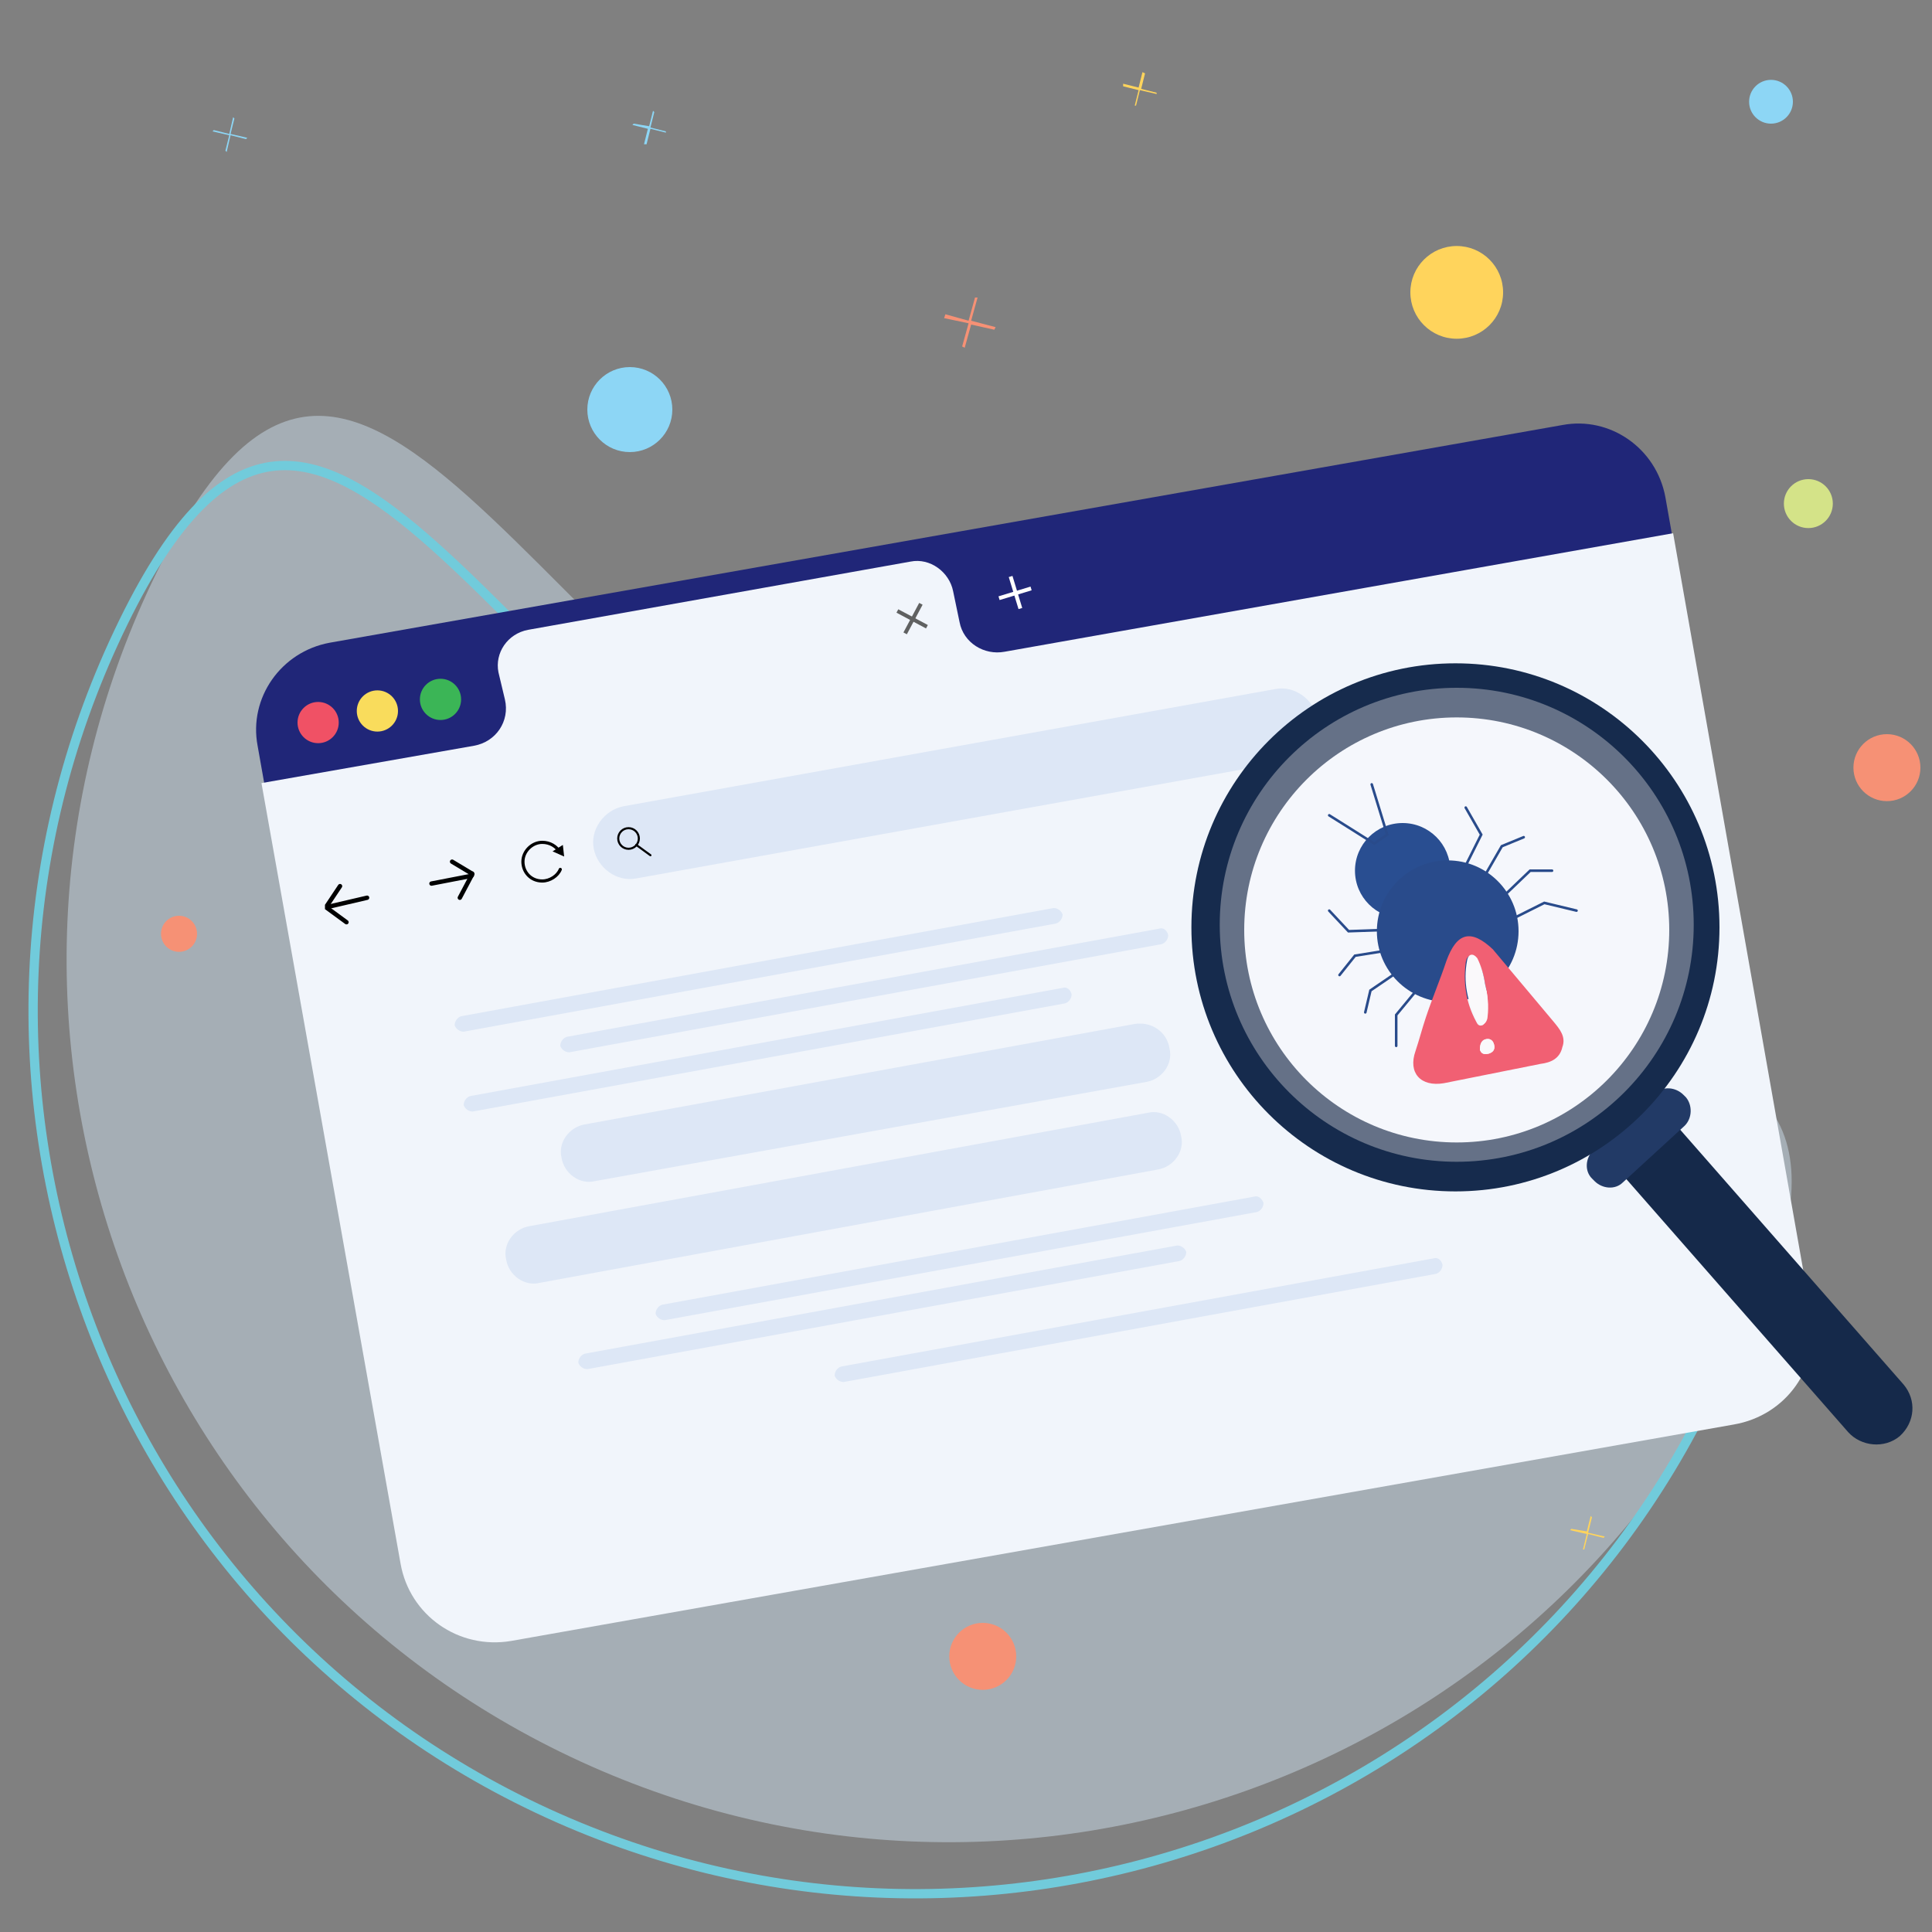 <svg xmlns="http://www.w3.org/2000/svg" viewBox="0 0 150 150" xml:space="preserve"><rect x="0" y="0" width="150" height="150" fill="#808080" stroke="none"/><path opacity=".46" fill="#D0E5F4" d="M135.6 103.9c-16.2 34.2-57.1 48.7-91.3 32.5S-4.4 79.3 11.8 45.2s28.5 8.3 62.6 24.5 77.4.1 61.2 34.2z"/><path fill="none" stroke="#71CBDB" stroke-width=".722" stroke-miterlimit="10" d="M133 107.9c-16.2 34.2-57.1 48.7-91.3 32.5S-7 83.3 9.2 49.1s28.5 8.3 62.6 24.5 77.4.1 61.2 34.3z"/><circle fill="#FFD45C" cx="113.1" cy="22.7" r="3.6"/><circle fill="#F69175" cx="146.5" cy="59.6" r="2.6"/><circle fill="#F69175" cx="76.3" cy="128.6" r="2.6"/><circle fill="#F69175" cx="13.9" cy="72.5" r="1.4"/><circle fill="#8DD6F5" cx="48.9" cy="31.8" r="3.3"/><circle fill="#8DD6F5" cx="137.5" cy="7.9" r="1.7"/><circle fill="#D4E388" cx="140.4" cy="39.1" r="1.9"/><path fill="#F69175" d="m77.3 25.4-1.9-.5.5-1.8h-.2l-.5 1.8-1.8-.5-.1.3 1.9.4-.5 1.8.2.1.5-1.8 1.8.4z"/><path fill="#8DD6F5" d="m19.2 10.7-1.3-.3.3-1.2-.1-.1-.3 1.3-1.2-.3-.1.1 1.3.3-.3 1.2.1.1.3-1.3 1.2.3zM51.7 10.2l-1.2-.3.3-1.2-.1-.1-.3 1.2-1.2-.2-.1.1 1.2.3-.3 1.2h.2l.3-1.2 1.2.3z"/><path fill="#FFD45C" d="m89.8 7.2-1.2-.3.3-1.2-.2-.1-.3 1.2-1.2-.3v.2l1.2.3-.3 1.2h.1l.3-1.2 1.3.3zM124.6 119.3l-1.3-.3.3-1.2-.1-.1-.3 1.2-1.2-.2-.1.1 1.3.3-.3 1.2h.1l.3-1.2 1.2.3z"/><path fill="#202678" d="m133.5 110.4-93.3 16.5c-4.3.8-8.4-2.1-9.1-6.4L20 57.9c-.7-3.7 1.8-7.3 5.6-8L121.3 33c3.7-.7 7.3 1.8 8 5.6l11 62.2c.8 4.5-2.2 8.8-6.8 9.6z"/><path fill="#F1F5FB" d="m134.6 110.6-94.9 16.8c-4.1.7-7.9-2-8.6-6L20.3 60.8l16.5-2.9c1.7-.3 2.8-1.9 2.4-3.6l-.5-2.1c-.3-1.5.7-3 2.3-3.3l29.7-5.3c1.5-.3 3 .8 3.3 2.3l.5 2.4c.3 1.6 1.9 2.6 3.5 2.3l51.9-9.2 10.7 60.6c.8 4.1-1.9 7.9-6 8.6z"/><path fill="#DDE7F6" d="m100 59.1-50.6 9.1c-1.5.3-3-.8-3.3-2.3-.3-1.5.8-3 2.3-3.3L99 53.5c1.5-.3 3 .8 3.3 2.3.3 1.6-.7 3-2.3 3.3z"/><path fill="#15294A" d="m143.5 111.2-19.2-21.9c-1-1.2-.9-2.9.3-4 1.2-1 2.9-.9 4 .3l19.2 21.9c1 1.2.9 2.9-.3 4-1.2 1-3 .8-4-.3z"/><path fill="#223A66" d="m130.8 87.4-4.8 4.4c-.6.6-1.6.5-2.2-.1l-.2-.2c-.6-.6-.5-1.6.1-2.2l4.8-4.4c.6-.6 1.6-.5 2.2.1l.2.2c.5.6.5 1.6-.1 2.2z"/><circle fill="#162B4D" cx="113" cy="72" r="20.5"/><circle fill="#657187" cx="113.1" cy="71.8" r="18.4"/><circle fill="#F5F7FC" cx="113.1" cy="72.2" r="16.5"/><circle fill="#294E91" cx="108.9" cy="67.6" r="3.7"/><circle fill="#294B8B" cx="112.4" cy="72.3" r="5.5"/><path fill="none" stroke="#294B8B" stroke-width=".199" stroke-linecap="round" stroke-miterlimit="10" d="m106.5 60.9 1.2 3.9-1 .7-3.5-2.2M113.6 67.6l1.4-2.8-1.2-2.1M115.1 68.3l1.5-2.6 1.7-.7M116.5 69.8l2.3-2.2h1.7M117.3 71.4l2.6-1.3 2.5.6M103.2 70.7l1.5 1.6 2.9-.1M104 75.7l1.2-1.5 2.5-.4M106 78.6l.4-1.7 2.2-1.5M108.4 81.2v-2.4l1.9-2.3"/><path fill="#F16073" d="M110.7 79c.5-1.5 1.1-2.9 1.6-4.4.8-2.2 1.9-2.5 3.6-.9 1.6 1.9 3.1 3.7 4.7 5.6.5.6 1 1.2.7 2-.2.9-.9 1.2-1.7 1.3l-7.5 1.5c-1.8.3-2.8-.8-2.2-2.5.3-.9.5-1.7.8-2.6zm4.6-2.6c-.1-.7-.3-1.4-.7-1.9-.3-.4-.7-.4-.8.2-.2 1.6 0 3.1.8 4.6.1.2.2.4.5.3.2-.1.3-.4.3-.6.2-.9.1-1.8-.1-2.6zm-.4 5.1c.1.3.3.4.7.3.3-.1.5-.3.4-.7-.1-.4-.4-.5-.7-.4-.3.1-.4.4-.4.8z"/><path fill="#FAF9FB" d="M115.3 76.4c.2.8.3 1.7.2 2.5 0 .2-.1.5-.3.6-.3.1-.4-.1-.5-.3-.8-1.4-1.1-3-.8-4.6.1-.6.5-.6.8-.2.3.6.5 1.3.6 2zM114.9 81.5c0-.4.1-.7.4-.8.3-.1.6 0 .7.4.1.4-.1.6-.4.7-.4.1-.6 0-.7-.3z"/><circle fill="#F05165" cx="24.7" cy="56.1" r="1.6"/><circle fill="#F9DC5C" cx="29.3" cy="55.2" r="1.6"/><circle fill="#3BB556" cx="34.2" cy="54.3" r="1.6"/><path fill="#3BB556" stroke="#000" stroke-width=".34" stroke-linecap="round" stroke-miterlimit="10" d="m25.5 70.4 3-.7"/><path fill="none" stroke="#000" stroke-width=".34" stroke-linecap="round" stroke-miterlimit="10" d="m26.4 68.8-1 1.5v.2l1.5 1.1"/><path fill="#3BB556" stroke="#000" stroke-width=".34" stroke-linecap="round" stroke-miterlimit="10" d="m36.6 68-3.1.6"/><path fill="none" stroke="#000" stroke-width=".34" stroke-linecap="round" stroke-miterlimit="10" d="m35.1 66.9 1.5.9c.1 0 .1.1 0 .2l-.9 1.7"/><g fill="none" stroke="#000" stroke-width=".162" stroke-miterlimit="10"><circle cx="48.8" cy="65.1" r=".8"/><path stroke-linecap="round" d="m50.5 66.4-1.1-.8"/></g><path fill="#DDE7F6" d="m81.8 70.5-46 8.4c-.3.1-.5.4-.5.7.1.3.4.5.7.5l46-8.4c.3-.1.5-.4.5-.7-.1-.3-.4-.5-.7-.5zM90 72.1l-46 8.4c-.3.1-.5.4-.5.7.1.3.4.5.7.5l46-8.4c.3-.1.5-.4.5-.7-.1-.4-.4-.6-.7-.5zM82.5 76.7l-46 8.4c-.3.1-.5.4-.5.7.1.3.4.5.7.5l46-8.4c.3-.1.5-.4.5-.7-.1-.4-.4-.6-.7-.5zM97.4 92.9l-46 8.4c-.3.1-.5.4-.5.7.1.3.4.5.7.5l46-8.4c.3-.1.5-.4.5-.7-.1-.3-.4-.6-.7-.5zM91.4 96.7l-46 8.4c-.3.1-.5.4-.5.7.1.3.4.5.7.5l46-8.4c.3-.1.5-.4.5-.7-.1-.3-.4-.5-.7-.5zM111.3 97.7l-46 8.4c-.3.1-.5.4-.5.7.1.3.4.5.7.5l46-8.4c.3-.1.5-.4.5-.7-.1-.4-.4-.6-.7-.5zM88.1 79.5l-42.7 7.8c-1.2.2-2.1 1.4-1.8 2.6.2 1.2 1.4 2.1 2.6 1.8L89 84c1.2-.2 2.1-1.4 1.8-2.6-.2-1.3-1.4-2.1-2.7-1.9zM89.1 86.4l-48 8.8c-1.2.2-2.1 1.4-1.8 2.6.2 1.2 1.4 2.1 2.6 1.8l48-8.8c1.2-.2 2.1-1.4 1.8-2.6-.2-1.2-1.4-2.1-2.6-1.8z"/><g fill="#FFF"><path d="m78.32 44.803.288-.088.757 2.488-.287.087z"/><path d="m77.522 46.3 2.488-.757.087.287-2.487.757z"/></g><g fill="#606161"><path d="m69.602 47.569.14-.265 2.295 1.223-.141.265z"/><path d="m70.143 49.104 1.223-2.294.265.14-1.223 2.295z"/></g><path fill="none" stroke="#000" stroke-width=".245" stroke-linecap="round" stroke-miterlimit="10" d="M43.5 67.5c-.2.5-.8.9-1.4.9-.9 0-1.5-.7-1.5-1.5s.7-1.5 1.5-1.5c.6 0 1.1.3 1.4.8"/><path d="m43.8 66.5-.1-.9-.8.5z"/></svg>